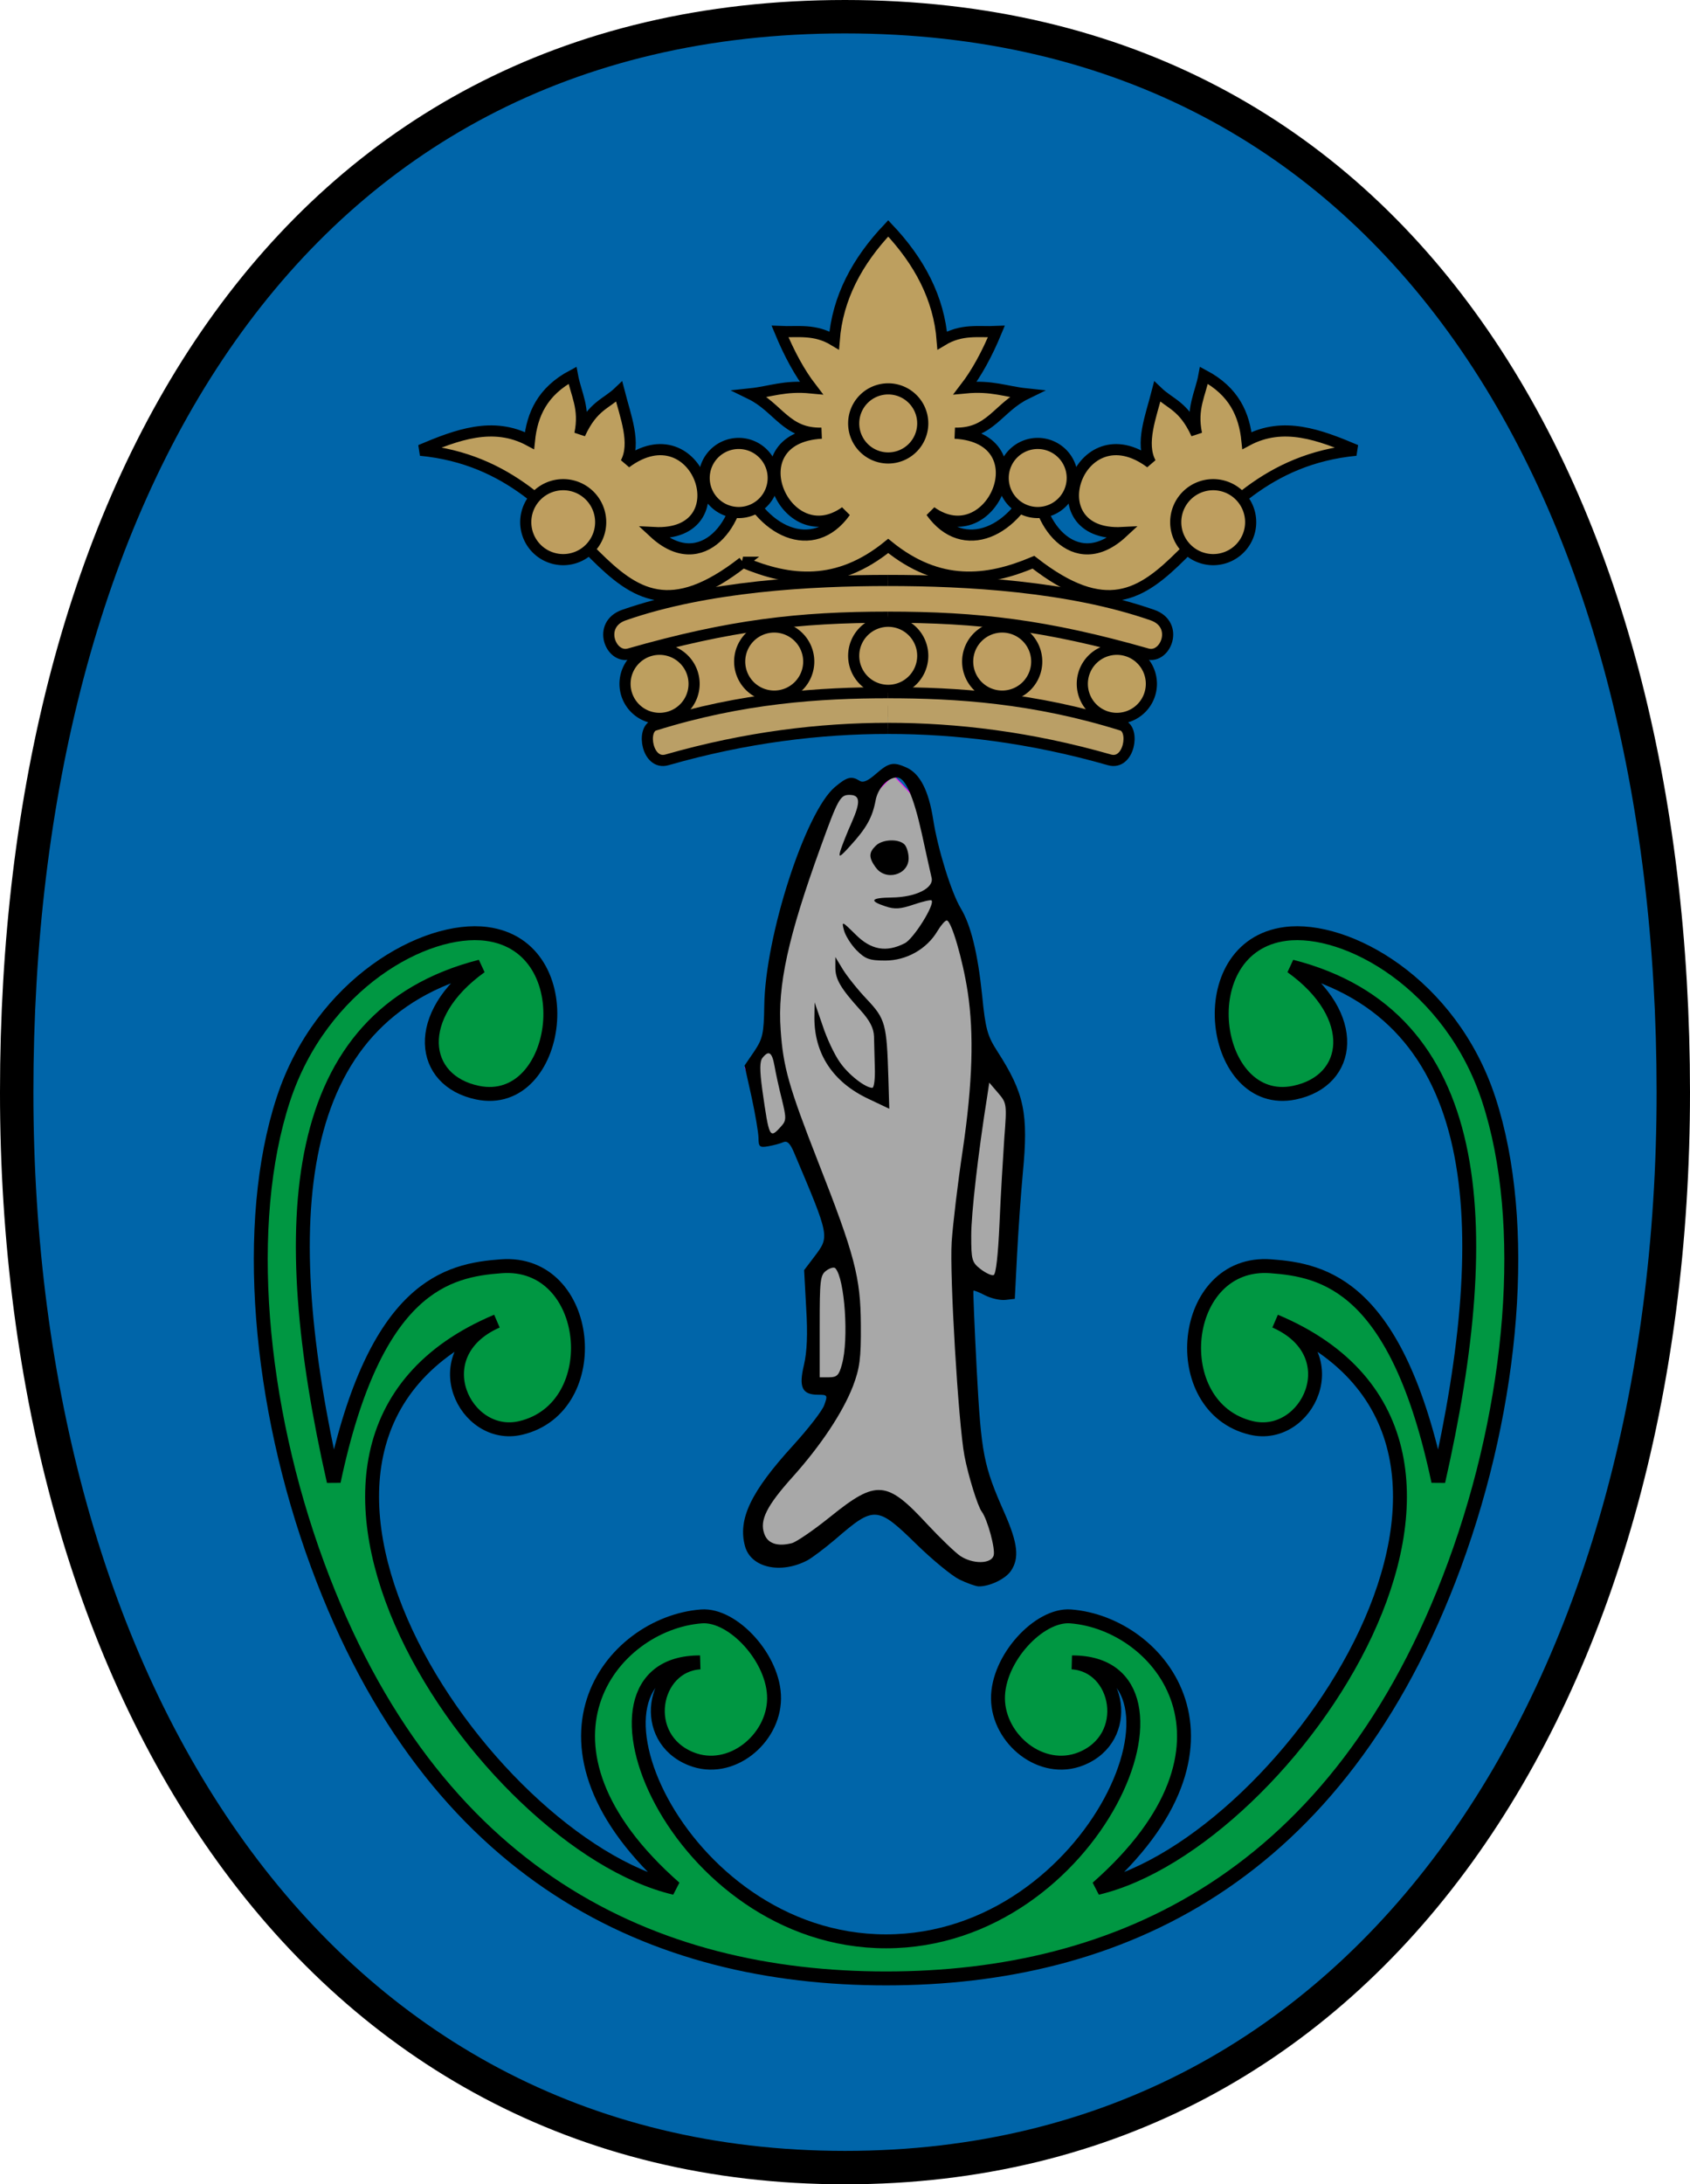 <?xml version="1.0" encoding="UTF-8" standalone="no"?>
<!-- Created with Inkscape (http://www.inkscape.org/) -->

<svg
   xmlns:dc="http://purl.org/dc/elements/1.1/"
   xmlns:cc="http://creativecommons.org/ns#"
   xmlns:rdf="http://www.w3.org/1999/02/22-rdf-syntax-ns#"
   xmlns:svg="http://www.w3.org/2000/svg"
   xmlns="http://www.w3.org/2000/svg"
   xmlns:sodipodi="http://sodipodi.sourceforge.net/DTD/sodipodi-0.dtd"
   xmlns:inkscape="http://www.inkscape.org/namespaces/inkscape"
   sodipodi:docname="HUN Körösladány Címer.svg"
   inkscape:version="0.91 r13725"
   version="1.1"
   id="svg2"
   viewBox="0 0 607.334 784.542"
   height="784.542"
   width="607.334">
  <sodipodi:namedview
     inkscape:snap-midpoints="true"
     inkscape:snap-others="true"
     inkscape:snap-nodes="true"
     inkscape:snap-bbox="true"
     fit-margin-bottom="0"
     fit-margin-right="0"
     fit-margin-left="0"
     fit-margin-top="0"
     showborder="true"
     inkscape:snap-global="false"
     inkscape:snap-center="true"
     inkscape:snap-object-midpoints="true"
     inkscape:snap-smooth-nodes="true"
     inkscape:object-nodes="true"
     inkscape:snap-intersection-paths="true"
     inkscape:object-paths="true"
     inkscape:guide-bbox="true"
     showguides="true"
     inkscape:window-maximized="1"
     inkscape:window-y="-8"
     inkscape:window-x="-8"
     inkscape:window-height="971"
     inkscape:window-width="1280"
     units="px"
     showgrid="false"
     inkscape:current-layer="layer1"
     inkscape:document-units="px"
     inkscape:cy="308.59074"
     inkscape:cx="413.87435"
     inkscape:zoom="0.4691341"
     inkscape:pageshadow="2"
     inkscape:pageopacity="0.99215686"
     borderopacity="1.0"
     bordercolor="#666666"
     pagecolor="#ffffff"
     id="base"
     inkscape:bbox-nodes="true"
     inkscape:bbox-paths="true"
     inkscape:snap-to-guides="true">
    <sodipodi:guide
       position="4355.499,-1268.525"
       orientation="1,0"
       id="guide4334" />
    <sodipodi:guide
       id="guide15211"
       orientation="1,0"
       position="1627.08,20.271" />
    <sodipodi:guide
       position="2007.079,-13.314"
       orientation="1,0"
       id="guide5996" />
  </sodipodi:namedview>
  <defs
     id="defs4">
    <inkscape:path-effect
       fuse_tolerance="0"
       vertical_pattern="false"
       prop_units="false"
       tang_offset="0"
       normal_offset="0"
       spacing="3"
       scale_y_rel="false"
       prop_scale="1"
       copytype="repeated"
       pattern="m 0.128,0.078 c 1.237,2.045 0.64,3.784 0.861,5.66"
       is_visible="true"
       id="path-effect5083"
       effect="skeletal" />
    <inkscape:path-effect
       effect="skeletal"
       id="path-effect8194"
       is_visible="true"
       pattern="M 2.639,7.305 C 2.699,4.611 3.308,1.73 0.066,0.135"
       copytype="repeated"
       prop_scale="1"
       scale_y_rel="false"
       spacing="1"
       normal_offset="3.5"
       tang_offset="0"
       prop_units="false"
       vertical_pattern="false"
       fuse_tolerance="0" />
    <inkscape:path-effect
       fuse_tolerance="0"
       vertical_pattern="false"
       prop_units="false"
       tang_offset="0"
       normal_offset="3.5"
       spacing="1"
       scale_y_rel="false"
       prop_scale="1"
       copytype="repeated"
       pattern="m 11717.348,1703.187 c 0.06,-2.695 0.669,-5.575 -2.573,-7.171"
       is_visible="true"
       id="path-effect8177"
       effect="skeletal" />
    <inkscape:path-effect
       fuse_tolerance="0"
       vertical_pattern="false"
       prop_units="false"
       tang_offset="0"
       normal_offset="-10"
       spacing="0"
       scale_y_rel="false"
       prop_scale="1"
       copytype="single_stretched"
       pattern="m 2.639,7.305 c 0.06,-2.695 0.669,-5.575 -2.573,-7.171"
       is_visible="true"
       id="path-effect8156"
       effect="skeletal" />
    <inkscape:path-effect
       fuse_tolerance="0"
       vertical_pattern="false"
       prop_units="false"
       tang_offset="0"
       normal_offset="0"
       spacing="0"
       scale_y_rel="false"
       prop_scale="1"
       copytype="single_stretched"
       pattern="M 0,0 1,0"
       is_visible="true"
       id="path-effect8028"
       effect="skeletal" />
    <inkscape:path-effect
       fuse_tolerance="0"
       vertical_pattern="false"
       prop_units="false"
       tang_offset="0"
       normal_offset="0"
       spacing="0"
       scale_y_rel="false"
       prop_scale="1"
       copytype="single_stretched"
       pattern="M 0,0 1,0"
       is_visible="true"
       id="path-effect7881"
       effect="skeletal" />
    <inkscape:path-effect
       fuse_tolerance="0"
       vertical_pattern="false"
       prop_units="false"
       tang_offset="10"
       normal_offset="11"
       spacing="0.7"
       scale_y_rel="true"
       prop_scale="0.3"
       copytype="repeated_stretched"
       pattern="M 6.936,0.076 C -1.507,14.514 -0.907,20.73 2.472,24.42"
       is_visible="true"
       id="path-effect7873"
       effect="skeletal" />
    <inkscape:path-effect
       fuse_tolerance="0"
       vertical_pattern="false"
       prop_units="false"
       tang_offset="0"
       normal_offset="12"
       spacing="0"
       scale_y_rel="false"
       prop_scale="1"
       copytype="repeated_stretched"
       pattern="M 6.936,0.076 C -1.507,14.514 -0.907,20.73 2.472,24.42"
       is_visible="true"
       id="path-effect7795"
       effect="skeletal" />
    <inkscape:path-effect
       fuse_tolerance="0"
       vertical_pattern="false"
       prop_units="false"
       tang_offset="0"
       normal_offset="0"
       spacing="0"
       scale_y_rel="false"
       prop_scale="1"
       copytype="single_stretched"
       pattern="M 0,0 1,0"
       is_visible="true"
       id="path-effect7382"
       effect="skeletal" />
    <inkscape:path-effect
       fuse_tolerance="0"
       vertical_pattern="true"
       prop_units="true"
       tang_offset="0"
       normal_offset="0"
       spacing="1"
       scale_y_rel="true"
       prop_scale="0"
       copytype="repeated"
       pattern="m -11817.176,-1874.802 c 2.355,0 4.711,0 7.066,0 0,0 0,0 0,0 0,8.174 0,16.348 0,24.521 0,0 0,0 0,0 -2.355,0 -4.711,0 -7.066,0 0,-8.174 0,-16.348 0,-24.521 z"
       is_visible="true"
       id="path-effect5840"
       effect="skeletal" />
    <inkscape:path-effect
       cusp_linecap_type="round"
       end_linecap_type="zerowidth"
       miter_limit="4"
       linejoin_type="round"
       start_linecap_type="zerowidth"
       interpolator_beta="0.2"
       interpolator_type="Linear"
       sort_points="true"
       offset_points="0,0.15"
       is_visible="true"
       id="path-effect4516"
       effect="powerstroke" />
    <inkscape:path-effect
       effect="powerstroke"
       id="path-effect4430"
       is_visible="true"
       offset_points="0.019,0.575"
       sort_points="true"
       interpolator_type="Linear"
       interpolator_beta="0.2"
       start_linecap_type="zerowidth"
       linejoin_type="round"
       miter_limit="4"
       end_linecap_type="zerowidth"
       cusp_linecap_type="round" />
    <inkscape:path-effect
       effect="powerstroke"
       id="path-effect4426"
       is_visible="true"
       offset_points="0.019,0.575"
       sort_points="true"
       interpolator_type="Linear"
       interpolator_beta="0.2"
       start_linecap_type="zerowidth"
       linejoin_type="round"
       miter_limit="4"
       end_linecap_type="zerowidth"
       cusp_linecap_type="round" />
    <inkscape:path-effect
       cusp_linecap_type="round"
       end_linecap_type="zerowidth"
       miter_limit="4"
       linejoin_type="round"
       start_linecap_type="zerowidth"
       interpolator_beta="0.2"
       interpolator_type="Linear"
       sort_points="true"
       offset_points="0.019,0.575"
       is_visible="true"
       id="path-effect4422"
       effect="powerstroke" />
    <inkscape:path-effect
       cusp_linecap_type="round"
       end_linecap_type="zerowidth"
       miter_limit="4"
       linejoin_type="round"
       start_linecap_type="zerowidth"
       interpolator_beta="0.2"
       interpolator_type="Linear"
       sort_points="true"
       offset_points="0.019,0.575"
       is_visible="true"
       id="path-effect4418"
       effect="powerstroke" />
    <inkscape:path-effect
       effect="powerstroke"
       id="path-effect4414"
       is_visible="true"
       offset_points="0.019,0.575"
       sort_points="true"
       interpolator_type="Linear"
       interpolator_beta="0.2"
       start_linecap_type="zerowidth"
       linejoin_type="round"
       miter_limit="4"
       end_linecap_type="zerowidth"
       cusp_linecap_type="round" />
    <inkscape:path-effect
       cusp_linecap_type="round"
       end_linecap_type="zerowidth"
       miter_limit="4"
       linejoin_type="round"
       start_linecap_type="zerowidth"
       interpolator_beta="0.2"
       interpolator_type="Linear"
       sort_points="true"
       offset_points="0.019,0.575"
       is_visible="true"
       id="path-effect4410"
       effect="powerstroke" />
    <inkscape:path-effect
       effect="powerstroke"
       id="path-effect4406"
       is_visible="true"
       offset_points="0.019,0.575"
       sort_points="true"
       interpolator_type="Linear"
       interpolator_beta="0.2"
       start_linecap_type="zerowidth"
       linejoin_type="round"
       miter_limit="4"
       end_linecap_type="zerowidth"
       cusp_linecap_type="round" />
    <inkscape:path-effect
       effect="powerstroke"
       id="path-effect4402"
       is_visible="true"
       offset_points="0.019,0.575"
       sort_points="true"
       interpolator_type="Linear"
       interpolator_beta="0.2"
       start_linecap_type="zerowidth"
       linejoin_type="round"
       miter_limit="4"
       end_linecap_type="zerowidth"
       cusp_linecap_type="round" />
    <inkscape:path-effect
       cusp_linecap_type="round"
       end_linecap_type="zerowidth"
       miter_limit="4"
       linejoin_type="round"
       start_linecap_type="zerowidth"
       interpolator_beta="0.2"
       interpolator_type="Linear"
       sort_points="true"
       offset_points="0.019,0.575"
       is_visible="true"
       id="path-effect4398"
       effect="powerstroke" />
    <inkscape:path-effect
       effect="powerstroke"
       id="path-effect4394"
       is_visible="true"
       offset_points="0.019,0.575"
       sort_points="true"
       interpolator_type="Linear"
       interpolator_beta="0.2"
       start_linecap_type="zerowidth"
       linejoin_type="round"
       miter_limit="4"
       end_linecap_type="zerowidth"
       cusp_linecap_type="round" />
    <inkscape:path-effect
       cusp_linecap_type="round"
       end_linecap_type="zerowidth"
       miter_limit="4"
       linejoin_type="round"
       start_linecap_type="zerowidth"
       interpolator_beta="0.2"
       interpolator_type="Linear"
       sort_points="true"
       offset_points="0.019,0.575"
       is_visible="true"
       id="path-effect4390"
       effect="powerstroke" />
    <inkscape:path-effect
       effect="powerstroke"
       id="path-effect4842"
       is_visible="true"
       offset_points="0.01,1.223"
       sort_points="true"
       interpolator_type="Linear"
       interpolator_beta="0.2"
       start_linecap_type="zerowidth"
       linejoin_type="round"
       miter_limit="4"
       end_linecap_type="zerowidth"
       cusp_linecap_type="round" />
    <inkscape:path-effect
       effect="powerstroke"
       id="path-effect4838"
       is_visible="true"
       offset_points="0.01,1.223"
       sort_points="true"
       interpolator_type="Linear"
       interpolator_beta="0.2"
       start_linecap_type="zerowidth"
       linejoin_type="round"
       miter_limit="4"
       end_linecap_type="zerowidth"
       cusp_linecap_type="round" />
    <inkscape:path-effect
       cusp_linecap_type="round"
       end_linecap_type="zerowidth"
       miter_limit="4"
       linejoin_type="round"
       start_linecap_type="zerowidth"
       interpolator_beta="0.2"
       interpolator_type="Linear"
       sort_points="true"
       offset_points="0.01,1.223"
       is_visible="true"
       id="path-effect4834"
       effect="powerstroke" />
    <inkscape:path-effect
       cusp_linecap_type="round"
       end_linecap_type="zerowidth"
       miter_limit="4"
       linejoin_type="round"
       start_linecap_type="zerowidth"
       interpolator_beta="0.2"
       interpolator_type="Linear"
       sort_points="true"
       offset_points="0,0.25"
       is_visible="true"
       id="path-effect4467"
       effect="powerstroke" />
    <inkscape:path-effect
       cusp_linecap_type="round"
       end_linecap_type="zerowidth"
       miter_limit="4"
       linejoin_type="round"
       start_linecap_type="zerowidth"
       interpolator_beta="0.2"
       interpolator_type="Linear"
       sort_points="true"
       offset_points="0,1"
       is_visible="true"
       id="path-effect4331"
       effect="powerstroke" />
    <inkscape:path-effect
       cusp_linecap_type="round"
       end_linecap_type="zerowidth"
       miter_limit="4"
       linejoin_type="round"
       start_linecap_type="zerowidth"
       interpolator_beta="0.2"
       interpolator_type="Linear"
       sort_points="true"
       offset_points="0,1"
       is_visible="true"
       id="path-effect4327"
       effect="powerstroke" />
    <inkscape:path-effect
       cusp_linecap_type="round"
       end_linecap_type="zerowidth"
       miter_limit="4"
       linejoin_type="round"
       start_linecap_type="zerowidth"
       interpolator_beta="0.2"
       interpolator_type="Linear"
       sort_points="true"
       offset_points="0,1"
       is_visible="true"
       id="path-effect4323"
       effect="powerstroke" />
    <inkscape:path-effect
       cusp_linecap_type="round"
       end_linecap_type="zerowidth"
       miter_limit="4"
       linejoin_type="round"
       start_linecap_type="zerowidth"
       interpolator_beta="0.2"
       interpolator_type="Linear"
       sort_points="true"
       offset_points="0,1"
       is_visible="true"
       id="path-effect4319"
       effect="powerstroke" />
    <inkscape:path-effect
       cusp_linecap_type="round"
       end_linecap_type="zerowidth"
       miter_limit="4"
       linejoin_type="round"
       start_linecap_type="zerowidth"
       interpolator_beta="0.2"
       interpolator_type="Linear"
       sort_points="true"
       offset_points="0,1"
       is_visible="true"
       id="path-effect4315"
       effect="powerstroke" />
    <inkscape:path-effect
       cusp_linecap_type="round"
       end_linecap_type="zerowidth"
       miter_limit="4"
       linejoin_type="round"
       start_linecap_type="zerowidth"
       interpolator_beta="0.2"
       interpolator_type="Linear"
       sort_points="true"
       offset_points="0,1"
       is_visible="true"
       id="path-effect4311"
       effect="powerstroke" />
    <inkscape:path-effect
       cusp_linecap_type="round"
       end_linecap_type="zerowidth"
       miter_limit="4"
       linejoin_type="round"
       start_linecap_type="zerowidth"
       interpolator_beta="0.2"
       interpolator_type="Linear"
       sort_points="true"
       offset_points="0,1"
       is_visible="true"
       id="path-effect4305"
       effect="powerstroke" />
    <inkscape:path-effect
       cusp_linecap_type="round"
       end_linecap_type="zerowidth"
       miter_limit="4"
       linejoin_type="round"
       start_linecap_type="zerowidth"
       interpolator_beta="0.2"
       interpolator_type="Linear"
       sort_points="true"
       offset_points="0,1"
       is_visible="true"
       id="path-effect4301"
       effect="powerstroke" />
    <inkscape:path-effect
       cusp_linecap_type="round"
       end_linecap_type="zerowidth"
       miter_limit="4"
       linejoin_type="round"
       start_linecap_type="zerowidth"
       interpolator_beta="0.2"
       interpolator_type="Linear"
       sort_points="true"
       offset_points="0,1"
       is_visible="true"
       id="path-effect4297"
       effect="powerstroke" />
    <inkscape:path-effect
       cusp_linecap_type="round"
       end_linecap_type="zerowidth"
       miter_limit="4"
       linejoin_type="round"
       start_linecap_type="zerowidth"
       interpolator_beta="0.2"
       interpolator_type="Linear"
       sort_points="true"
       offset_points="0,1"
       is_visible="true"
       id="path-effect4293"
       effect="powerstroke" />
    <inkscape:path-effect
       cusp_linecap_type="round"
       end_linecap_type="zerowidth"
       miter_limit="4"
       linejoin_type="round"
       start_linecap_type="zerowidth"
       interpolator_beta="0.2"
       interpolator_type="Linear"
       sort_points="true"
       offset_points="0,1"
       is_visible="true"
       id="path-effect4289"
       effect="powerstroke" />
    <inkscape:path-effect
       cusp_linecap_type="round"
       end_linecap_type="zerowidth"
       miter_limit="4"
       linejoin_type="round"
       start_linecap_type="zerowidth"
       interpolator_beta="0.2"
       interpolator_type="Linear"
       sort_points="true"
       offset_points="0,1"
       is_visible="true"
       id="path-effect4285"
       effect="powerstroke" />
    <inkscape:path-effect
       cusp_linecap_type="round"
       end_linecap_type="zerowidth"
       miter_limit="4"
       linejoin_type="round"
       start_linecap_type="zerowidth"
       interpolator_beta="0.2"
       interpolator_type="Linear"
       sort_points="true"
       offset_points="0,1"
       is_visible="true"
       id="path-effect4281"
       effect="powerstroke" />
    <inkscape:path-effect
       cusp_linecap_type="round"
       end_linecap_type="zerowidth"
       miter_limit="4"
       linejoin_type="round"
       start_linecap_type="zerowidth"
       interpolator_beta="0.2"
       interpolator_type="Linear"
       sort_points="true"
       offset_points="0,1"
       is_visible="true"
       id="path-effect4277"
       effect="powerstroke" />
    <inkscape:path-effect
       cusp_linecap_type="round"
       end_linecap_type="zerowidth"
       miter_limit="4"
       linejoin_type="round"
       start_linecap_type="zerowidth"
       interpolator_beta="0.2"
       interpolator_type="Linear"
       sort_points="true"
       offset_points="0,1"
       is_visible="true"
       id="path-effect4273"
       effect="powerstroke" />
    <inkscape:path-effect
       cusp_linecap_type="round"
       end_linecap_type="zerowidth"
       miter_limit="4"
       linejoin_type="round"
       start_linecap_type="zerowidth"
       interpolator_beta="0.2"
       interpolator_type="Linear"
       sort_points="true"
       offset_points="0,1"
       is_visible="true"
       id="path-effect4269"
       effect="powerstroke" />
    <inkscape:path-effect
       cusp_linecap_type="round"
       end_linecap_type="zerowidth"
       miter_limit="4"
       linejoin_type="round"
       start_linecap_type="zerowidth"
       interpolator_beta="0.2"
       interpolator_type="Linear"
       sort_points="true"
       offset_points="0,1"
       is_visible="true"
       id="path-effect4265"
       effect="powerstroke" />
    <inkscape:path-effect
       cusp_linecap_type="round"
       end_linecap_type="zerowidth"
       miter_limit="4"
       linejoin_type="round"
       start_linecap_type="zerowidth"
       interpolator_beta="0.2"
       interpolator_type="Linear"
       sort_points="true"
       offset_points="0,1"
       is_visible="true"
       id="path-effect4261"
       effect="powerstroke" />
    <inkscape:path-effect
       cusp_linecap_type="round"
       end_linecap_type="zerowidth"
       miter_limit="4"
       linejoin_type="round"
       start_linecap_type="zerowidth"
       interpolator_beta="0.2"
       interpolator_type="Linear"
       sort_points="true"
       offset_points="0,1"
       is_visible="true"
       id="path-effect4257"
       effect="powerstroke" />
    <inkscape:path-effect
       cusp_linecap_type="round"
       end_linecap_type="zerowidth"
       miter_limit="4"
       linejoin_type="round"
       start_linecap_type="zerowidth"
       interpolator_beta="0.2"
       interpolator_type="Linear"
       sort_points="true"
       offset_points="0,1"
       is_visible="true"
       id="path-effect4253"
       effect="powerstroke" />
    <inkscape:path-effect
       cusp_linecap_type="round"
       end_linecap_type="zerowidth"
       miter_limit="4"
       linejoin_type="round"
       start_linecap_type="zerowidth"
       interpolator_beta="0.2"
       interpolator_type="Linear"
       sort_points="true"
       offset_points="0,1"
       is_visible="true"
       id="path-effect4244"
       effect="powerstroke" />
    <inkscape:path-effect
       cusp_linecap_type="round"
       end_linecap_type="zerowidth"
       miter_limit="4"
       linejoin_type="round"
       start_linecap_type="zerowidth"
       interpolator_beta="0.2"
       interpolator_type="Linear"
       sort_points="true"
       offset_points="0,0.15"
       is_visible="true"
       id="path-effect4240"
       effect="powerstroke" />
    <inkscape:path-effect
       cusp_linecap_type="round"
       end_linecap_type="zerowidth"
       miter_limit="4"
       linejoin_type="round"
       start_linecap_type="zerowidth"
       interpolator_beta="0.2"
       interpolator_type="Linear"
       sort_points="true"
       offset_points="0,0.15"
       is_visible="true"
       id="path-effect4236"
       effect="powerstroke" />
    <inkscape:path-effect
       effect="powerstroke"
       id="path-effect5339"
       is_visible="true"
       offset_points="0,2.5"
       sort_points="true"
       interpolator_type="Linear"
       interpolator_beta="0.2"
       start_linecap_type="zerowidth"
       linejoin_type="round"
       miter_limit="4"
       end_linecap_type="zerowidth"
       cusp_linecap_type="round" />
    <inkscape:path-effect
       effect="powerstroke"
       id="path-effect5335"
       is_visible="true"
       offset_points="0,2.5"
       sort_points="true"
       interpolator_type="Linear"
       interpolator_beta="0.2"
       start_linecap_type="zerowidth"
       linejoin_type="round"
       miter_limit="4"
       end_linecap_type="zerowidth"
       cusp_linecap_type="round" />
    <inkscape:path-effect
       effect="powerstroke"
       id="path-effect5327"
       is_visible="true"
       offset_points="0,2.5"
       sort_points="true"
       interpolator_type="Linear"
       interpolator_beta="0.2"
       start_linecap_type="zerowidth"
       linejoin_type="round"
       miter_limit="4"
       end_linecap_type="zerowidth"
       cusp_linecap_type="round" />
    <inkscape:path-effect
       effect="skeletal"
       id="path-effect5323"
       is_visible="true"
       pattern="m -3843.978,-125.336 c 0,-2.76 2.24,-5 5,-5 2.76,0 5,2.24 5,5 0,2.76 -2.24,5 -5,5 -2.76,0 -5,-2.24 -5,-5 z"
       copytype="single_stretched"
       prop_scale="1"
       scale_y_rel="false"
       spacing="0"
       normal_offset="0"
       tang_offset="0"
       prop_units="false"
       vertical_pattern="false"
       fuse_tolerance="0" />
    <inkscape:path-effect
       effect="skeletal"
       id="path-effect5319"
       is_visible="true"
       pattern="m -3843.978,-125.336 c 0,-2.76 2.24,-5 5,-5 2.76,0 5,2.24 5,5 0,2.76 -2.24,5 -5,5 -2.76,0 -5,-2.24 -5,-5 z"
       copytype="single_stretched"
       prop_scale="1"
       scale_y_rel="false"
       spacing="0"
       normal_offset="0"
       tang_offset="0"
       prop_units="false"
       vertical_pattern="false"
       fuse_tolerance="0" />
    <inkscape:path-effect
       effect="powerstroke"
       id="path-effect5315"
       is_visible="true"
       offset_points="0,2.5"
       sort_points="true"
       interpolator_type="Linear"
       interpolator_beta="0.2"
       start_linecap_type="zerowidth"
       linejoin_type="round"
       miter_limit="4"
       end_linecap_type="zerowidth"
       cusp_linecap_type="round" />
    <inkscape:path-effect
       effect="powerstroke"
       id="path-effect5311"
       is_visible="true"
       offset_points="0,0.15"
       sort_points="true"
       interpolator_type="Linear"
       interpolator_beta="0.2"
       start_linecap_type="zerowidth"
       linejoin_type="round"
       miter_limit="4"
       end_linecap_type="zerowidth"
       cusp_linecap_type="round" />
    <inkscape:path-effect
       effect="powerstroke"
       id="path-effect5305"
       is_visible="true"
       offset_points="0,0.15"
       sort_points="true"
       interpolator_type="Linear"
       interpolator_beta="0.2"
       start_linecap_type="zerowidth"
       linejoin_type="round"
       miter_limit="4"
       end_linecap_type="zerowidth"
       cusp_linecap_type="round" />
    <inkscape:path-effect
       effect="powerstroke"
       id="path-effect5301"
       is_visible="true"
       offset_points="0,0.15"
       sort_points="true"
       interpolator_type="Linear"
       interpolator_beta="0.2"
       start_linecap_type="zerowidth"
       linejoin_type="round"
       miter_limit="4"
       end_linecap_type="zerowidth"
       cusp_linecap_type="round" />
    <clipPath
       id="clipPath4359"
       clipPathUnits="userSpaceOnUse">
      <path
         sodipodi:nodetypes="cccccc"
         inkscape:connector-curvature="0"
         id="path4361"
         d="m -4461.118,-813.702 c 0,0 -10.353,34.061 -15.339,51.915 -76.822,-14.107 -149.442,-18.408 -222.121,-22.848 -72.679,4.44 -145.299,8.741 -222.121,22.848 -4.986,-17.855 -10.098,-35.164 -15.339,-51.915 169.799,-34.476 325.06,-25.341 474.919,0 z"
         style="color:#000000;clip-rule:nonzero;display:inline;overflow:visible;visibility:visible;opacity:1;isolation:auto;mix-blend-mode:normal;color-interpolation:sRGB;color-interpolation-filters:linearRGB;solid-color:#000000;solid-opacity:1;fill:none;fill-opacity:1;fill-rule:evenodd;stroke:#000000;stroke-width:1;stroke-linecap:butt;stroke-linejoin:miter;stroke-miterlimit:4;stroke-dasharray:none;stroke-dashoffset:0;stroke-opacity:1;marker:none;color-rendering:auto;image-rendering:auto;shape-rendering:auto;text-rendering:auto;enable-background:accumulate" />
    </clipPath>
    <clipPath
       clipPathUnits="userSpaceOnUse"
       id="clipPath5501">
      <path
         style="color:#000000;clip-rule:nonzero;display:inline;overflow:visible;visibility:visible;opacity:1;isolation:auto;mix-blend-mode:normal;color-interpolation:sRGB;color-interpolation-filters:linearRGB;solid-color:#000000;solid-opacity:1;fill:#fdfaab;fill-opacity:1;fill-rule:evenodd;stroke:#f6b801;stroke-width:0.3;stroke-linecap:butt;stroke-linejoin:miter;stroke-miterlimit:4;stroke-dasharray:none;stroke-dashoffset:0;stroke-opacity:1;marker:none;color-rendering:auto;image-rendering:auto;shape-rendering:auto;text-rendering:auto;enable-background:accumulate"
         d="m -9548.259,-261.927 0,234.893 269.509,0 c -55.414,-21.829 -157.599,-190.935 -6.923,-295.224 -93.283,33.344 -182.448,57.218 -262.586,60.331 z"
         id="path5503"
         inkscape:connector-curvature="0"
         sodipodi:nodetypes="ccccc" />
    </clipPath>
    <clipPath
       clipPathUnits="userSpaceOnUse"
       id="clipPath5511">
      <path
         sodipodi:nodetypes="ccccc"
         inkscape:connector-curvature="0"
         id="path5513"
         d="m -10266.831,-281.927 0,234.893 -272.476,0 c 50.763,-10.296 169.128,-184.401 9.89,-295.224 93.283,33.344 182.448,57.218 262.586,60.331 z"
         style="color:#000000;clip-rule:nonzero;display:inline;overflow:visible;visibility:visible;opacity:1;isolation:auto;mix-blend-mode:normal;color-interpolation:sRGB;color-interpolation-filters:linearRGB;solid-color:#000000;solid-opacity:1;fill:#5895cc;fill-opacity:1;fill-rule:evenodd;stroke:none;stroke-width:0.3;stroke-linecap:butt;stroke-linejoin:miter;stroke-miterlimit:4;stroke-dasharray:none;stroke-dashoffset:0;stroke-opacity:1;marker:none;color-rendering:auto;image-rendering:auto;shape-rendering:auto;text-rendering:auto;enable-background:accumulate" />
    </clipPath>
    <clipPath
       clipPathUnits="userSpaceOnUse"
       id="clipPath5530">
      <path
         sodipodi:nodetypes="cccsc"
         inkscape:connector-curvature="0"
         id="path5532"
         d="m -10540.791,-8.242 273.96,0 0,315.499 c -54.412,-53.553 -143.909,-48.088 -201.281,-97.69 -41.716,-36.066 -68.242,-101.428 -72.679,-217.809 z"
         style="color:#000000;clip-rule:nonzero;display:inline;overflow:visible;visibility:visible;opacity:1;isolation:auto;mix-blend-mode:normal;color-interpolation:sRGB;color-interpolation-filters:linearRGB;solid-color:#000000;solid-opacity:1;fill:#fdfaab;fill-opacity:1;fill-rule:evenodd;stroke:#f6b801;stroke-width:0.3;stroke-linecap:butt;stroke-linejoin:miter;stroke-miterlimit:4;stroke-dasharray:none;stroke-dashoffset:0;stroke-opacity:1;marker:none;color-rendering:auto;image-rendering:auto;shape-rendering:auto;text-rendering:auto;enable-background:accumulate" />
    </clipPath>
    <clipPath
       clipPathUnits="userSpaceOnUse"
       id="clipPath5536">
      <path
         sodipodi:nodetypes="cccsc"
         inkscape:connector-curvature="0"
         id="path5538"
         d="m -10540.791,-8.242 273.96,0 0,315.499 c -54.412,-53.553 -143.909,-48.088 -201.281,-97.69 -41.716,-36.066 -68.242,-101.428 -72.679,-217.809 z"
         style="color:#000000;clip-rule:nonzero;display:inline;overflow:visible;visibility:visible;opacity:1;isolation:auto;mix-blend-mode:normal;color-interpolation:sRGB;color-interpolation-filters:linearRGB;solid-color:#000000;solid-opacity:1;fill:#fdfaab;fill-opacity:1;fill-rule:evenodd;stroke:#f6b801;stroke-width:0.3;stroke-linecap:butt;stroke-linejoin:miter;stroke-miterlimit:4;stroke-dasharray:none;stroke-dashoffset:0;stroke-opacity:1;marker:none;color-rendering:auto;image-rendering:auto;shape-rendering:auto;text-rendering:auto;enable-background:accumulate" />
    </clipPath>
    <clipPath
       clipPathUnits="userSpaceOnUse"
       id="clipPath5542">
      <path
         sodipodi:nodetypes="cccsc"
         inkscape:connector-curvature="0"
         id="path5544"
         d="m -10540.791,-8.242 273.96,0 0,315.499 c -54.412,-53.553 -143.909,-48.088 -201.281,-97.69 -41.716,-36.066 -68.242,-101.428 -72.679,-217.809 z"
         style="color:#000000;clip-rule:nonzero;display:inline;overflow:visible;visibility:visible;opacity:1;isolation:auto;mix-blend-mode:normal;color-interpolation:sRGB;color-interpolation-filters:linearRGB;solid-color:#000000;solid-opacity:1;fill:#fdfaab;fill-opacity:1;fill-rule:evenodd;stroke:#f6b801;stroke-width:0.3;stroke-linecap:butt;stroke-linejoin:miter;stroke-miterlimit:4;stroke-dasharray:none;stroke-dashoffset:0;stroke-opacity:1;marker:none;color-rendering:auto;image-rendering:auto;shape-rendering:auto;text-rendering:auto;enable-background:accumulate" />
    </clipPath>
    <clipPath
       clipPathUnits="userSpaceOnUse"
       id="clipPath5548">
      <path
         style="color:#000000;clip-rule:nonzero;display:inline;overflow:visible;visibility:visible;opacity:1;isolation:auto;mix-blend-mode:normal;color-interpolation:sRGB;color-interpolation-filters:linearRGB;solid-color:#000000;solid-opacity:1;fill:#5895cc;fill-opacity:1;fill-rule:evenodd;stroke:none;stroke-width:0.3;stroke-linecap:butt;stroke-linejoin:miter;stroke-miterlimit:4;stroke-dasharray:none;stroke-dashoffset:0;stroke-opacity:1;marker:none;color-rendering:auto;image-rendering:auto;shape-rendering:auto;text-rendering:auto;enable-background:accumulate"
         d="m -9974.299,-8.242 -273.96,0 0,315.499 c 109.889,-86.919 273.311,-27.191 273.96,-315.499 z"
         id="path5550"
         inkscape:connector-curvature="0"
         sodipodi:nodetypes="cccc" />
    </clipPath>
    <clipPath
       clipPathUnits="userSpaceOnUse"
       id="clipPath5560">
      <path
         style="color:#000000;clip-rule:nonzero;display:inline;overflow:visible;visibility:visible;opacity:1;isolation:auto;mix-blend-mode:normal;color-interpolation:sRGB;color-interpolation-filters:linearRGB;solid-color:#000000;solid-opacity:1;fill:#5895cc;fill-opacity:1;fill-rule:evenodd;stroke:none;stroke-width:0.3;stroke-linecap:butt;stroke-linejoin:miter;stroke-miterlimit:4;stroke-dasharray:none;stroke-dashoffset:0;stroke-opacity:1;marker:none;color-rendering:auto;image-rendering:auto;shape-rendering:auto;text-rendering:auto;enable-background:accumulate"
         d="m -9974.299,-8.242 -273.96,0 0,315.499 c 109.889,-86.919 273.311,-27.191 273.96,-315.499 z"
         id="path5562"
         inkscape:connector-curvature="0"
         sodipodi:nodetypes="cccc" />
    </clipPath>
    <clipPath
       clipPathUnits="userSpaceOnUse"
       id="clipPath5566">
      <path
         style="color:#000000;clip-rule:nonzero;display:inline;overflow:visible;visibility:visible;opacity:1;isolation:auto;mix-blend-mode:normal;color-interpolation:sRGB;color-interpolation-filters:linearRGB;solid-color:#000000;solid-opacity:1;fill:#5895cc;fill-opacity:1;fill-rule:evenodd;stroke:none;stroke-width:0.3;stroke-linecap:butt;stroke-linejoin:miter;stroke-miterlimit:4;stroke-dasharray:none;stroke-dashoffset:0;stroke-opacity:1;marker:none;color-rendering:auto;image-rendering:auto;shape-rendering:auto;text-rendering:auto;enable-background:accumulate"
         d="m -9974.299,-8.242 -273.96,0 0,315.499 c 109.889,-86.919 273.311,-27.191 273.96,-315.499 z"
         id="path5568"
         inkscape:connector-curvature="0"
         sodipodi:nodetypes="cccc" />
    </clipPath>
    <clipPath
       id="clipPath44920"
       clipPathUnits="userSpaceOnUse">
      <path
         style="color:#000000;clip-rule:nonzero;display:inline;overflow:visible;visibility:visible;opacity:1;isolation:auto;mix-blend-mode:normal;color-interpolation:sRGB;color-interpolation-filters:linearRGB;solid-color:#000000;solid-opacity:1;fill:none;fill-opacity:1;fill-rule:evenodd;stroke:#ff00ff;stroke-width:0.3;stroke-linecap:butt;stroke-linejoin:miter;stroke-miterlimit:4;stroke-dasharray:none;stroke-dashoffset:0;stroke-opacity:1;marker:none;color-rendering:auto;image-rendering:auto;shape-rendering:auto;text-rendering:auto;enable-background:accumulate"
         d="m 386.466,129.025 c -7.664,3.096 -20.977,6.202 -22.518,-13.592 -1.553,-8.199 0.684,-13.297 5.071,-16.635 -10.945,-6.8 -7.561,-15.242 1.42,-19.475 0.794,-7.764 3.24,-17.092 14.201,-34.488 -7.246,-6.991 -12.434,-15.152 1.396,-23.092 L 403.304,4.463 c -5.18,-9.523 -7.921,-19.89 13.998,-32.424 l 23.533,-13.018 c -3.877,-10.657 -0.561,-18.962 15.418,-23.127 14.252,-14.668 19.002,-6.911 23.939,0.406 12.374,6.724 17.428,16.237 21.909,25.967 11.435,2.362 15.338,8.256 19.199,16.299 6.273,4.781 7.997,11.034 1.291,20.014 12.517,-1.278 14.601,16.79 15.285,22.934 7.189,6.624 12.667,14.348 9.262,27.783 7.476,6.74 9.181,15.054 8.269,24.082 9.753,8.41 6.96,16.176 1.969,23.83 5.491,14.471 -0.298,19.109 -9.629,20.658 -15.094,-1.836 -30.735,-1.259 -47.734,5.285 -11.58,-1.373 -24.09,-0.621 -37.065,3.439 -7.521,2.353 -16.923,0.102 -22.925,-4.057 -27.4,-5.648 -22.934,8.561 -53.557,6.492 z"
         id="path44922"
         inkscape:connector-curvature="0"
         sodipodi:nodetypes="ccccccccccccccccccccscc" />
    </clipPath>
    <pattern
       id="pattern4366"
       patternTransform="translate(-11806.241,-1846.982)"
       height="19.79"
       width="7.918"
       patternUnits="userSpaceOnUse">
      <path
         style="color:#000000;clip-rule:nonzero;display:inline;overflow:visible;visibility:visible;opacity:1;isolation:auto;mix-blend-mode:normal;color-interpolation:sRGB;color-interpolation-filters:linearRGB;solid-color:#000000;solid-opacity:1;fill:none;fill-opacity:1;fill-rule:evenodd;stroke:#ff00ff;stroke-width:0.3;stroke-linecap:butt;stroke-linejoin:miter;stroke-miterlimit:4;stroke-dasharray:none;stroke-dashoffset:0;stroke-opacity:1;marker:none;color-rendering:auto;image-rendering:auto;shape-rendering:auto;text-rendering:auto;enable-background:accumulate"
         d="M 7.839,0.127 C 0.318,4.793 -1.866,11.237 2.087,19.727"
         id="path4364"
         inkscape:connector-curvature="0"
         sodipodi:nodetypes="cc" />
    </pattern>
    <pattern
       id="pattern7153"
       patternTransform="translate(-11817.176,-1874.802)"
       height="24.521"
       width="7.066"
       patternUnits="userSpaceOnUse">
      <path
         style="color:#000000;clip-rule:nonzero;display:inline;overflow:visible;visibility:visible;opacity:1;isolation:auto;mix-blend-mode:normal;color-interpolation:sRGB;color-interpolation-filters:linearRGB;solid-color:#000000;solid-opacity:1;fill:none;fill-opacity:1;fill-rule:evenodd;stroke:#ff00ff;stroke-width:0.3;stroke-linecap:butt;stroke-linejoin:miter;stroke-miterlimit:4;stroke-dasharray:none;stroke-dashoffset:0;stroke-opacity:1;marker:none;color-rendering:auto;image-rendering:auto;shape-rendering:auto;text-rendering:auto;enable-background:accumulate"
         d="M 6.936,0.076 C -1.507,14.514 -0.907,20.73 2.472,24.42"
         id="path5043"
         inkscape:connector-curvature="0"
         sodipodi:nodetypes="cc" />
    </pattern>
    <pattern
       id="pattern7875"
       patternTransform="translate(-11737.986,-1636.773)"
       height="7.287"
       width="2.827"
       patternUnits="userSpaceOnUse">
      <path
         sodipodi:nodetypes="cc"
         inkscape:connector-curvature="0"
         id="path7871"
         d="m 2.728,7.174 c -1.408,-1.221 -2.671,-2.749 -2.573,-7.171"
         style="color:#000000;clip-rule:nonzero;display:inline;overflow:visible;visibility:visible;opacity:1;isolation:auto;mix-blend-mode:normal;color-interpolation:sRGB;color-interpolation-filters:linearRGB;solid-color:#000000;solid-opacity:1;fill:none;fill-opacity:1;fill-rule:evenodd;stroke:#ff00ff;stroke-width:0.3;stroke-linecap:butt;stroke-linejoin:miter;stroke-miterlimit:4;stroke-dasharray:none;stroke-dashoffset:0;stroke-opacity:1;marker:none;color-rendering:auto;image-rendering:auto;shape-rendering:auto;text-rendering:auto;enable-background:accumulate" />
    </pattern>
    <pattern
       id="pattern7959"
       patternTransform="translate(-11737.981,-1636.776)"
       height="7.267"
       width="2.843"
       patternUnits="userSpaceOnUse">
      <path
         sodipodi:nodetypes="cc"
         inkscape:connector-curvature="0"
         id="path7957"
         d="m 2.723,7.177 c -1.387,-1.845 -2.477,-4.865 -2.573,-7.171"
         style="color:#000000;clip-rule:nonzero;display:inline;overflow:visible;visibility:visible;opacity:1;isolation:auto;mix-blend-mode:normal;color-interpolation:sRGB;color-interpolation-filters:linearRGB;solid-color:#000000;solid-opacity:1;fill:none;fill-opacity:1;fill-rule:evenodd;stroke:#ff00ff;stroke-width:0.3;stroke-linecap:butt;stroke-linejoin:miter;stroke-miterlimit:4;stroke-dasharray:none;stroke-dashoffset:0;stroke-opacity:1;marker:none;color-rendering:auto;image-rendering:auto;shape-rendering:auto;text-rendering:auto;enable-background:accumulate" />
    </pattern>
    <pattern
       id="pattern8122"
       patternTransform="translate(-11737.972,-1636.82)"
       height="7.272"
       width="2.855"
       patternUnits="userSpaceOnUse">
      <path
         sodipodi:nodetypes="cc"
         inkscape:connector-curvature="0"
         id="path8120"
         d="m 2.714,7.221 -2.573,-7.171"
         style="color:#000000;clip-rule:nonzero;display:inline;overflow:visible;visibility:visible;opacity:1;isolation:auto;mix-blend-mode:normal;color-interpolation:sRGB;color-interpolation-filters:linearRGB;solid-color:#000000;solid-opacity:1;fill:none;fill-opacity:1;fill-rule:evenodd;stroke:#ff00ff;stroke-width:0.3;stroke-linecap:butt;stroke-linejoin:miter;stroke-miterlimit:4;stroke-dasharray:none;stroke-dashoffset:0;stroke-opacity:1;marker:none;color-rendering:auto;image-rendering:auto;shape-rendering:auto;text-rendering:auto;enable-background:accumulate" />
    </pattern>
    <pattern
       id="pattern8138"
       patternTransform="translate(-11737.897,-1636.904)"
       height="7.309"
       width="2.874"
       patternUnits="userSpaceOnUse">
      <path
         sodipodi:nodetypes="cc"
         inkscape:connector-curvature="0"
         id="path8136"
         d="m 2.639,7.305 c 0.06,-2.695 0.669,-5.575 -2.573,-7.171"
         style="color:#000000;clip-rule:nonzero;display:inline;overflow:visible;visibility:visible;opacity:1;isolation:auto;mix-blend-mode:normal;color-interpolation:sRGB;color-interpolation-filters:linearRGB;solid-color:#000000;solid-opacity:1;fill:none;fill-opacity:1;fill-rule:evenodd;stroke:#ff00ff;stroke-width:0.3;stroke-linecap:butt;stroke-linejoin:miter;stroke-miterlimit:4;stroke-dasharray:none;stroke-dashoffset:0;stroke-opacity:1;marker:none;color-rendering:auto;image-rendering:auto;shape-rendering:auto;text-rendering:auto;enable-background:accumulate" />
    </pattern>
    <pattern
       id="pattern8172"
       patternTransform="translate(-11723.384,-1642.294)"
       height="6.599"
       width="0.3"
       patternUnits="userSpaceOnUse">
      <path
         style="color:#000000;clip-rule:nonzero;display:inline;overflow:visible;visibility:visible;opacity:1;isolation:auto;mix-blend-mode:normal;color-interpolation:sRGB;color-interpolation-filters:linearRGB;solid-color:#000000;solid-opacity:1;fill:none;fill-opacity:1;fill-rule:evenodd;stroke:#ff00ff;stroke-width:0.3;stroke-linecap:butt;stroke-linejoin:miter;stroke-miterlimit:4;stroke-dasharray:none;stroke-dashoffset:0;stroke-opacity:1;marker:none;color-rendering:auto;image-rendering:auto;shape-rendering:auto;text-rendering:auto;enable-background:accumulate"
         d="m 0.15,0 0,6.599"
         id="path8170"
         inkscape:connector-curvature="0" />
    </pattern>
    <pattern
       id="pattern8187"
       patternTransform="translate(-11714.709,-1695.882)"
       height="168.485"
       width="107.088"
       patternUnits="userSpaceOnUse">
      <path
         sodipodi:nodetypes="csssc"
         inkscape:connector-curvature="0"
         id="path8168"
         d="M 7.49,62.71 C 4.954,62.347 1.87,61.308 0.131,64.391 M 7.993,59.808 C 5.516,59.195 2.538,57.845 0.514,60.744 M 8.77,57.035 C 6.391,56.162 3.561,54.487 1.257,57.153 M 9.84,54.441 C 7.594,53.3 4.957,51.285 2.379,53.668 m 8.826,-1.623 C 9.376,50.804 7.388,48.946 5.091,49.717 c 10e-8,0 -4e-7,0 -4e-7,0 -0.385,0.129 -0.785,0.331 -1.192,0.625 M 12.9,49.763 C 10.985,48.113 8.91,45.543 5.823,47.228 m 9.093,0.368 C 13.154,45.745 11.367,43.016 8.098,44.361 m 9.09,1.174 C 15.575,43.527 14.05,40.698 10.655,41.735 m 9.049,1.83 C 18.213,41.436 16.905,38.574 13.43,39.34 m 9.043,2.305 c -1.421,-2.22 -2.581,-5.067 -6.114,-4.499 m 9.079,2.559 C 24.035,37.429 22.956,34.634 19.383,35.087 m 9.167,2.614 c -1.238,-1.987 -2.194,-4.283 -4.754,-4.613 0,0 0,0 0,0 -0.406,-0.052 -0.852,-0.053 -1.345,0.004 m 9.415,2.321 c -1.583,-2.285 -2.71,-4.805 -6.351,-4.323 m 9.769,1.51 C 33.411,30.434 32.138,28.234 28.494,28.97 m 10.184,-0.078 c -1.008,-0.789 -1.823,-1.594 -2.921,-2.162 -1.084,-0.56 -2.153,-0.724 -3.599,-0.404 0,0 0,0 0,0 -0.294,0.062 -0.601,0.148 -0.923,0.257 m 9.73,-1.136 c -1.43,-0.956 -2.792,-2.133 -4.403,-2.379 -0.931,-0.151 -1.881,0.031 -3.039,0.697 m 9.388,-1.383 c -2.232,-1.5 -4.338,-3.581 -7.417,-1.698 m 9.316,-1.156 c -1.53,-1.099 -3.046,-2.521 -4.861,-2.616 -0.757,-0.04 -1.578,0.149 -2.487,0.69 m 9.302,-0.742 c -2.057,-1.639 -4.104,-4.007 -7.251,-2.292 m 9.225,-0.15 c -1.903,-1.758 -3.805,-4.315 -7.024,-2.794 m 9.061,0.662 C 49.086,10.385 47.409,7.601 44.111,8.843 m 8.81,1.701 C 51.497,8.48 50.132,5.433 46.745,6.312 m 8.387,2.9 C 54.577,8.073 54.002,6.627 53.29,5.669 52.547,4.671 51.457,3.891 49.661,4.112 m 7.867,4.11 C 56.787,5.855 56.367,2.466 52.874,2.354 m 7.205,5.233 C 59.686,5.129 59.761,1.725 56.316,1.099 m 6.389,6.218 c -0.038,-2.492 0.524,-5.846 -2.798,-6.961 M 65.328,7.42 C 65.65,4.953 66.694,1.712 63.568,0.134 M 67.86,7.859 C 68.514,5.606 69.867,2.824 67.715,0.84 67.568,0.704 67.404,0.571 67.222,0.443 m 3.089,8.265 c 1.026,-2.241 2.958,-5.007 0.461,-7.415 m 1.903,8.682 c 1.33,-2.103 3.602,-4.572 1.465,-7.322 m 0.789,8.949 c 1.598,-1.947 4.146,-4.109 2.371,-7.138 M 77.047,13.53 c 1.826,-1.771 4.591,-3.62 3.18,-6.863 m -1.224,9.033 c 2.013,-1.575 4.938,-3.105 3.891,-6.496 m -2.117,8.862 c 1.207,-0.758 2.582,-1.443 3.5,-2.425 0.804,-0.839 1.326,-1.968 0.999,-3.625 m -2.656,8.945 c 2.285,-1.337 5.151,-2.365 4.739,-5.926 M 84.372,23.913 c 2.325,-1.265 5.22,-2.203 4.92,-5.774 m -3.262,8.781 c 2.363,-1.192 5.284,-2.04 5.095,-5.618 m -3.53,8.677 c 2.399,-1.12 5.344,-1.878 5.264,-5.46 m -3.792,8.568 c 2.432,-1.047 5.398,-1.716 5.428,-5.299 m -4.049,8.453 c 2.463,-0.974 5.447,-1.554 5.585,-5.136 m -4.3,8.331 c 2.492,-0.901 5.492,-1.393 5.736,-4.97 m -4.545,8.204 c 2.518,-0.828 5.531,-1.231 5.881,-4.801 m -4.784,8.071 c 2.542,-0.755 5.566,-1.07 6.02,-4.629 m -5.018,7.932 c 2.564,-0.681 5.596,-0.909 6.153,-4.454 m -5.246,7.787 c 2.584,-0.608 5.621,-0.748 6.281,-4.277 m -5.468,7.637 c 2.601,-0.534 5.641,-0.587 6.402,-4.097 m -5.685,7.48 c 2.616,-0.46 5.656,-0.427 6.517,-3.914 m -5.895,7.318 c 2.628,-0.386 5.666,-0.267 6.626,-3.729 m -6.1,7.149 c 2.638,-0.311 5.672,-0.107 6.729,-3.541 m -6.3,6.975 c 2.646,-0.237 5.672,0.053 6.826,-3.35 m -6.493,6.795 c 2.652,-0.162 5.668,0.213 6.917,-3.156 m -6.681,6.609 c 2.655,-0.088 5.659,0.372 7.002,-2.96 m -6.863,6.417 c 2.656,-0.013 5.645,0.532 7.082,-2.761 m -7.039,6.219 c 2.654,0.062 5.627,0.691 7.155,-2.559 m -7.21,6.015 c 2.65,0.137 5.603,0.85 7.222,-2.354 m -7.373,5.795 c 2.517,0.206 5.288,0.937 7.021,-1.7 0.09,-0.136 0.176,-0.282 0.26,-0.437 m -7.537,5.563 c 2.63,0.296 5.536,1.186 7.338,-1.91 m -7.699,5.327 c 2.618,0.376 5.494,1.353 7.388,-1.686 m -7.854,5.09 c 2.605,0.454 5.449,1.516 7.433,-1.463 m -8.002,4.853 c 2.591,0.531 5.4,1.677 7.472,-1.241 m -8.142,4.615 c 2.574,0.607 5.348,1.834 7.505,-1.021 m -8.274,4.375 c 2.556,0.682 5.292,1.989 7.532,-0.802 m -8.4,4.135 c 2.536,0.756 5.233,2.141 7.554,-0.585 m -8.518,3.894 c 2.514,0.828 5.171,2.289 7.57,-0.369 m -8.628,3.652 c 2.491,0.899 5.105,2.435 7.579,-0.155 m -8.731,3.409 c 2.466,0.969 5.036,2.578 7.583,0.058 m -8.827,3.165 c 2.439,1.038 4.964,2.718 7.582,0.269 m -8.915,2.921 c 2.411,1.106 4.888,2.855 7.574,0.479 m -8.995,2.675 c 2.38,1.172 4.809,2.989 7.561,0.687 m -9.069,2.429 c 2.348,1.237 4.727,3.12 7.541,0.894 m -9.134,2.181 c 2.314,1.301 4.641,3.249 7.516,1.1 m -9.193,1.933 c 2.279,1.364 4.552,3.374 7.485,1.303 m -9.244,1.684 c 2.242,1.425 4.46,3.497 7.449,1.506 m -9.287,1.433 c 2.203,1.485 4.364,3.616 7.406,1.707 m -9.323,1.182 c 2.162,1.545 4.265,3.733 7.358,1.906 m -9.352,0.93 c 2.119,1.602 4.162,3.847 7.304,2.104 m -9.373,0.678 c 2.075,1.659 4.057,3.957 7.244,2.301 m -9.387,0.424 c 2.029,1.714 3.948,4.065 7.178,2.495 m -9.393,0.169 c 1.981,1.768 3.835,4.171 7.106,2.689 m -9.392,-0.086 c 1.932,1.821 3.719,4.273 7.029,2.881"
         style="color:#000000;clip-rule:nonzero;display:inline;overflow:visible;visibility:visible;opacity:1;isolation:auto;mix-blend-mode:normal;color-interpolation:sRGB;color-interpolation-filters:linearRGB;solid-color:#000000;solid-opacity:1;fill:none;fill-opacity:1;fill-rule:evenodd;stroke:#ff00ff;stroke-width:0.3;stroke-linecap:butt;stroke-linejoin:miter;stroke-miterlimit:4;stroke-dasharray:none;stroke-dashoffset:0;stroke-opacity:1;marker:none;color-rendering:auto;image-rendering:auto;shape-rendering:auto;text-rendering:auto;enable-background:accumulate"
         inkscape:path-effect="#path-effect8177"
         inkscape:original-d="m 0.21579916,64.395655 c 1.40500004,-24.4931 22.94799984,-28.9814 31.64799984,-38.3423 3.394,-3.6519 8.699,-15.8552 17.775,-21.8251004 9.75,-6.4131 26.227,-6.492 37,9.8558004 26.539001,40.2725 32.160001,106.078795 -15.133,157.031295" />
    </pattern>
    <pattern
       id="pattern5121"
       patternTransform="translate(-11723.533,-1641.433)"
       height="5.755"
       width="1.138"
       patternUnits="userSpaceOnUse">
      <path
         style="color:#000000;clip-rule:nonzero;display:inline;overflow:visible;visibility:visible;opacity:1;isolation:auto;mix-blend-mode:normal;color-interpolation:sRGB;color-interpolation-filters:linearRGB;solid-color:#000000;solid-opacity:1;fill:none;fill-opacity:1;fill-rule:evenodd;stroke:#ff00ff;stroke-width:0.3;stroke-linecap:butt;stroke-linejoin:miter;stroke-miterlimit:4;stroke-dasharray:none;stroke-dashoffset:0;stroke-opacity:1;marker:none;color-rendering:auto;image-rendering:auto;shape-rendering:auto;text-rendering:auto;enable-background:accumulate"
         d="M 1.01,0.078 C -0.227,2.123 0.37,3.862 0.149,5.738"
         id="path5111"
         inkscape:connector-curvature="0"
         inkscape:transform-center-x="0.82371094"
         inkscape:transform-center-y="0.75578963"
         sodipodi:nodetypes="cc" />
    </pattern>
    <pattern
       id="pattern5167"
       patternTransform="translate(-11723.533,-1641.433)"
       height="5.755"
       width="1.138"
       patternUnits="userSpaceOnUse">
      <path
         style="color:#000000;clip-rule:nonzero;display:inline;overflow:visible;visibility:visible;opacity:1;isolation:auto;mix-blend-mode:normal;color-interpolation:sRGB;color-interpolation-filters:linearRGB;solid-color:#000000;solid-opacity:1;fill:none;fill-opacity:1;fill-rule:evenodd;stroke:#ff00ff;stroke-width:0.3;stroke-linecap:butt;stroke-linejoin:miter;stroke-miterlimit:4;stroke-dasharray:none;stroke-dashoffset:0;stroke-opacity:1;marker:none;color-rendering:auto;image-rendering:auto;shape-rendering:auto;text-rendering:auto;enable-background:accumulate"
         d="m 0.128,0.078 c 1.237,2.045 0.64,3.784 0.861,5.66"
         id="path5165"
         inkscape:connector-curvature="0"
         inkscape:transform-center-x="-0.82333237"
         inkscape:transform-center-y="0.75578963"
         sodipodi:nodetypes="cc" />
    </pattern>
    <clipPath
       id="clipPath5058"
       clipPathUnits="userSpaceOnUse">
      <path
         sodipodi:nodetypes="cccccc"
         inkscape:connector-curvature="0"
         id="path5060"
         d="m -12756.508,-1295.359 0.914,-99.168 c -6.138,-24.808 -25.183,-30.973 -43.34,-38.409 -18.157,7.436 -37.202,13.601 -43.34,38.409 l 0.914,99.168 z"
         style="color:#000000;clip-rule:nonzero;display:inline;overflow:visible;visibility:visible;opacity:1;isolation:auto;mix-blend-mode:normal;color-interpolation:sRGB;color-interpolation-filters:linearRGB;solid-color:#000000;solid-opacity:1;fill:none;fill-opacity:1;fill-rule:evenodd;stroke:#000000;stroke-width:1.2;stroke-linecap:butt;stroke-linejoin:miter;stroke-miterlimit:4;stroke-dasharray:none;stroke-dashoffset:0;stroke-opacity:1;marker:none;color-rendering:auto;image-rendering:auto;shape-rendering:auto;text-rendering:auto;enable-background:accumulate" />
    </clipPath>
  </defs>
  <g
     inkscape:groupmode="layer"
     id="layer2"
     inkscape:label="RASZTER"
     transform="translate(13805.664,2133.138)" />
  <g
     inkscape:label="1. réteg"
     inkscape:groupmode="layer"
     id="layer1"
     transform="translate(13805.664,2133.138)">
    <path
       style="color:#000000;clip-rule:nonzero;display:inline;overflow:visible;visibility:visible;opacity:1;isolation:auto;mix-blend-mode:normal;color-interpolation:sRGB;color-interpolation-filters:linearRGB;solid-color:#000000;solid-opacity:1;fill:none;fill-opacity:1;fill-rule:evenodd;stroke:#ff00ff;stroke-width:0.3;stroke-linecap:butt;stroke-linejoin:miter;stroke-miterlimit:4;stroke-dasharray:none;stroke-dashoffset:0;stroke-opacity:1;marker:none;color-rendering:auto;image-rendering:auto;shape-rendering:auto;text-rendering:auto;enable-background:accumulate"
       d="m -3853.371,455.326 0,51.887"
       id="path4994"
       inkscape:connector-curvature="0" />
    <path
       inkscape:transform-center-y="683.64517"
       inkscape:transform-center-x="992.94976"
       sodipodi:nodetypes="ccc"
       inkscape:connector-curvature="0"
       id="path4162"
       d="m -3363.43,687.317 c -14.504,26.126 -11.616,40.649 -1.763,61.919 14.846,-15.516 19.477,-34.703 1.763,-61.919 z"
       style="opacity:1;fill:none;fill-opacity:1;fill-rule:nonzero;stroke:#ff00ff;stroke-width:0.5;stroke-linecap:butt;stroke-linejoin:round;stroke-miterlimit:4;stroke-dasharray:none;stroke-dashoffset:0;stroke-opacity:1" />
    <g
       inkscape:transform-center-y="419.41122"
       inkscape:transform-center-x="-168.36977"
       id="g4385"
       transform="matrix(-1,0,0,1,-15133.519,0)"
       style="stroke:#000000;stroke-width:1;stroke-miterlimit:4;stroke-dasharray:none" />
    <path
       style="fill:#000000"
       d=""
       id="path4229"
       inkscape:connector-curvature="0" />
    <path
       style="fill:#000000"
       d=""
       id="path4227"
       inkscape:connector-curvature="0" />
    <g
       id="g8841">
      <path
         sodipodi:nodetypes="szszs"
         inkscape:connector-curvature="0"
         id="path8754"
         d="m -13204.33,-1740.869 c 0,213.344 -106.64,386.285 -297.681,386.273 -191.041,-0.012 -297.654,-172.944 -297.653,-386.273 0,-213.328 96.976,-386.269 297.653,-386.269 200.677,0 297.68,172.927 297.681,386.269 z"
         style="color:#000000;clip-rule:nonzero;display:inline;overflow:visible;visibility:visible;opacity:1;isolation:auto;mix-blend-mode:normal;color-interpolation:sRGB;color-interpolation-filters:linearRGB;solid-color:#000000;solid-opacity:1;fill:#0065a9;fill-opacity:1;fill-rule:evenodd;stroke:#000000;stroke-width:12;stroke-linecap:round;stroke-linejoin:round;stroke-miterlimit:4;stroke-dasharray:none;stroke-dashoffset:0;stroke-opacity:1;color-rendering:auto;image-rendering:auto;shape-rendering:auto;text-rendering:auto;enable-background:accumulate" />
      <g
         transform="translate(-612.464,280)"
         id="g8794">
        <path
           style="color:#000000;clip-rule:nonzero;display:inline;overflow:visible;visibility:visible;opacity:1;isolation:auto;mix-blend-mode:normal;color-interpolation:sRGB;color-interpolation-filters:linearRGB;solid-color:#000000;solid-opacity:1;fill:#be9e61;fill-opacity:1;fill-rule:evenodd;stroke:#000000;stroke-width:4;stroke-linecap:butt;stroke-linejoin:miter;stroke-miterlimit:4;stroke-dasharray:none;stroke-dashoffset:0;stroke-opacity:1;marker:none;color-rendering:auto;image-rendering:auto;shape-rendering:auto;text-rendering:auto;enable-background:accumulate"
           d="m -12874.006,-2227.181 c -8.542,2.299 -13.863,16.631 -23.636,14.382 -28.887,-6.649 -56.357,0.432 -51.694,19.217 l -18.686,8.334 12.247,38.812 81.769,-11.203 81.768,11.203 12.247,-38.812 -18.686,-8.334 c 4.663,-18.785 -22.807,-25.866 -51.694,-19.217 -9.773,2.249 -15.094,-12.083 -23.636,-14.382"
           id="path8761"
           inkscape:connector-curvature="0"
           sodipodi:nodetypes="cscccccccsc" />
        <path
           style="opacity:1;fill:#ba9f66;fill-opacity:1;fill-rule:nonzero;stroke:#000000;stroke-width:4;stroke-linecap:butt;stroke-linejoin:round;stroke-miterlimit:4;stroke-dasharray:none;stroke-dashoffset:0;stroke-opacity:1"
           d="m -12874.006,-2164.334 c -24.407,0 -52.417,1.774 -84.03,11.681 -4.733,1.483 -2.581,14.468 4.522,12.435 28.473,-8.151 55.096,-11.305 79.508,-11.305"
           id="path8757"
           inkscape:connector-curvature="0"
           sodipodi:nodetypes="cssc" />
        <path
           style="color:#000000;clip-rule:nonzero;display:inline;overflow:visible;visibility:visible;opacity:1;isolation:auto;mix-blend-mode:normal;color-interpolation:sRGB;color-interpolation-filters:linearRGB;solid-color:#000000;solid-opacity:1;fill:#be9e5f;fill-opacity:1;fill-rule:evenodd;stroke:#000000;stroke-width:4;stroke-linecap:butt;stroke-linejoin:miter;stroke-miterlimit:4;stroke-dasharray:none;stroke-dashoffset:0;stroke-opacity:1;marker:none;color-rendering:auto;image-rendering:auto;shape-rendering:auto;text-rendering:auto;enable-background:accumulate"
           d="m -12874.006,-2204.653 c -27.922,0 -65.129,2.046 -94.958,12.435 -9.736,3.391 -4.789,15.849 1.884,13.942 36.223,-10.352 60.968,-13.188 93.074,-13.188"
           id="path8759"
           inkscape:connector-curvature="0"
           sodipodi:nodetypes="cssc" />
        <path
           style="color:#000000;clip-rule:nonzero;display:inline;overflow:visible;visibility:visible;opacity:1;isolation:auto;mix-blend-mode:normal;color-interpolation:sRGB;color-interpolation-filters:linearRGB;solid-color:#000000;solid-opacity:1;fill:#bd9f5f;fill-opacity:1;fill-rule:evenodd;stroke:#000000;stroke-width:4;stroke-linecap:butt;stroke-linejoin:miter;stroke-miterlimit:4;stroke-dasharray:none;stroke-dashoffset:0;stroke-opacity:1;marker:none;color-rendering:auto;image-rendering:auto;shape-rendering:auto;text-rendering:auto;enable-background:accumulate"
           d="m -12926.196,-2211.194 c -51.963,40.502 -51.425,-34.01 -115.905,-40.234 13.056,-5.53 26.112,-10.472 39.168,-3.464 0.959,-9.313 4.597,-17.669 15.454,-23.447 1.232,6.742 4.607,11.768 2.664,21.049 4.707,-10.217 9.415,-10.663 14.122,-15.188 2.318,9.033 6.141,18.567 2.398,25.579 25.86,-19.308 41.846,26.704 10.125,25.046 17.383,16.102 32.094,-4.431 30.642,-20.517 7.324,20.395 26.629,29.227 38.102,13.056 -21.489,15.362 -39.817,-26.48 -8.526,-28.244 -12.79,0.332 -15.454,-9.177 -25.579,-14.122 7.283,-0.769 12.167,-3.06 21.848,-2.132 -4.088,-5.318 -7.813,-12.09 -11.191,-20.25 6.354,0.285 12.439,-1.038 19.451,3.197 1.188,-15.299 8.29,-28.485 19.417,-40.234 11.126,11.749 18.228,24.935 19.416,40.234 7.012,-4.236 13.097,-2.912 19.451,-3.197 -3.378,8.161 -7.103,14.932 -11.191,20.25 9.681,-0.929 14.565,1.362 21.848,2.132 -10.125,4.945 -12.789,14.453 -25.579,14.122 31.291,1.764 12.963,43.605 -8.526,28.244 11.473,16.171 30.778,7.339 38.102,-13.056 -1.452,16.086 13.259,36.619 30.642,20.517 -31.721,1.658 -15.735,-44.354 10.125,-25.046 -3.743,-7.012 0.08,-16.546 2.398,-25.579 4.707,4.525 9.415,4.97 14.122,15.188 -1.943,-9.281 1.432,-14.308 2.664,-21.049 10.857,5.778 14.495,14.134 15.454,23.447 13.056,-7.008 26.112,-2.066 39.168,3.464 -64.48,6.224 -63.942,80.736 -115.905,40.234 -16.813,7.093 -33.965,8.931 -52.189,-5.862 -18.225,14.793 -35.377,12.955 -52.19,5.862 z"
           id="path8763"
           inkscape:connector-curvature="0"
           sodipodi:nodetypes="ccccccccccccccccccccccccccccccccc" />
        <path
           style="color:#000000;clip-rule:nonzero;display:inline;overflow:visible;visibility:visible;opacity:1;isolation:auto;mix-blend-mode:normal;color-interpolation:sRGB;color-interpolation-filters:linearRGB;solid-color:#000000;solid-opacity:1;fill:#bd9f5f;fill-opacity:1;fill-rule:evenodd;stroke:#000000;stroke-width:4;stroke-linecap:round;stroke-linejoin:round;stroke-miterlimit:4;stroke-dasharray:none;stroke-dashoffset:0;stroke-opacity:1;color-rendering:auto;image-rendering:auto;shape-rendering:auto;text-rendering:auto;enable-background:accumulate"
           d="m -12943.765,-2167.523 a 12.409,12.409 0 0 1 -12.412,12.408 12.409,12.409 0 0 1 -12.406,-12.408 12.409,12.409 0 0 1 12.406,-12.409 12.409,12.409 0 0 1 12.412,12.409 z"
           id="path8765"
           inkscape:connector-curvature="0" />
        <path
           inkscape:connector-curvature="0"
           id="path8768"
           d="m -12902.563,-2175.523 a 12.409,12.409 0 0 1 -12.412,12.408 12.409,12.409 0 0 1 -12.406,-12.408 12.409,12.409 0 0 1 12.406,-12.409 12.409,12.409 0 0 1 12.412,12.409 z"
           style="color:#000000;clip-rule:nonzero;display:inline;overflow:visible;visibility:visible;opacity:1;isolation:auto;mix-blend-mode:normal;color-interpolation:sRGB;color-interpolation-filters:linearRGB;solid-color:#000000;solid-opacity:1;fill:none;fill-opacity:1;fill-rule:evenodd;stroke:#000000;stroke-width:4;stroke-linecap:round;stroke-linejoin:round;stroke-miterlimit:4;stroke-dasharray:none;stroke-dashoffset:0;stroke-opacity:1;color-rendering:auto;image-rendering:auto;shape-rendering:auto;text-rendering:auto;enable-background:accumulate" />
        <path
           style="color:#000000;clip-rule:nonzero;display:inline;overflow:visible;visibility:visible;opacity:1;isolation:auto;mix-blend-mode:normal;color-interpolation:sRGB;color-interpolation-filters:linearRGB;solid-color:#000000;solid-opacity:1;fill:none;fill-opacity:1;fill-rule:evenodd;stroke:#000000;stroke-width:4;stroke-linecap:round;stroke-linejoin:round;stroke-miterlimit:4;stroke-dasharray:none;stroke-dashoffset:0;stroke-opacity:1;color-rendering:auto;image-rendering:auto;shape-rendering:auto;text-rendering:auto;enable-background:accumulate"
           d="m -12861.594,-2177.589 a 12.409,12.409 0 0 1 -12.412,12.408 12.409,12.409 0 0 1 -12.406,-12.408 12.409,12.409 0 0 1 12.406,-12.409 12.409,12.409 0 0 1 12.412,12.409 z"
           id="path8770"
           inkscape:connector-curvature="0" />
        <path
           inkscape:connector-curvature="0"
           id="path8772"
           d="m -12861.594,-2261.056 a 12.409,12.409 0 0 1 -12.412,12.408 12.409,12.409 0 0 1 -12.406,-12.408 12.409,12.409 0 0 1 12.406,-12.409 12.409,12.409 0 0 1 12.412,12.409 z"
           style="color:#000000;clip-rule:nonzero;display:inline;overflow:visible;visibility:visible;opacity:1;isolation:auto;mix-blend-mode:normal;color-interpolation:sRGB;color-interpolation-filters:linearRGB;solid-color:#000000;solid-opacity:1;fill:#be9e5f;fill-opacity:1;fill-rule:evenodd;stroke:#000000;stroke-width:4;stroke-linecap:round;stroke-linejoin:round;stroke-miterlimit:4;stroke-dasharray:none;stroke-dashoffset:0;stroke-opacity:1;color-rendering:auto;image-rendering:auto;shape-rendering:auto;text-rendering:auto;enable-background:accumulate" />
        <path
           style="color:#000000;clip-rule:nonzero;display:inline;overflow:visible;visibility:visible;opacity:1;isolation:auto;mix-blend-mode:normal;color-interpolation:sRGB;color-interpolation-filters:linearRGB;solid-color:#000000;solid-opacity:1;fill:#be9e5f;fill-opacity:1;fill-rule:evenodd;stroke:#000000;stroke-width:4;stroke-linecap:round;stroke-linejoin:round;stroke-miterlimit:4;stroke-dasharray:none;stroke-dashoffset:0;stroke-opacity:1;color-rendering:auto;image-rendering:auto;shape-rendering:auto;text-rendering:auto;enable-background:accumulate"
           d="m -12915.328,-2241.457 a 12.409,12.409 0 0 1 -12.412,12.408 12.409,12.409 0 0 1 -12.406,-12.408 12.409,12.409 0 0 1 12.406,-12.409 12.409,12.409 0 0 1 12.412,12.409 z"
           id="path8774"
           inkscape:connector-curvature="0" />
        <path
           inkscape:connector-curvature="0"
           id="path8776"
           d="m -12977.336,-2225.592 a 13.462,13.462 0 0 1 -13.467,13.461 13.462,13.462 0 0 1 -13.459,-13.461 13.462,13.462 0 0 1 13.459,-13.463 13.462,13.462 0 0 1 13.467,13.463 z"
           style="color:#000000;clip-rule:nonzero;display:inline;overflow:visible;visibility:visible;opacity:1;isolation:auto;mix-blend-mode:normal;color-interpolation:sRGB;color-interpolation-filters:linearRGB;solid-color:#000000;solid-opacity:1;fill:#be9e5f;fill-opacity:1;fill-rule:evenodd;stroke:#000000;stroke-width:4;stroke-linecap:round;stroke-linejoin:round;stroke-miterlimit:4;stroke-dasharray:none;stroke-dashoffset:0;stroke-opacity:1;color-rendering:auto;image-rendering:auto;shape-rendering:auto;text-rendering:auto;enable-background:accumulate" />
        <path
           sodipodi:nodetypes="cssc"
           inkscape:connector-curvature="0"
           id="path8778"
           d="m -12874.007,-2164.334 c 24.407,0 52.417,1.774 84.03,11.681 4.733,1.483 2.581,14.468 -4.522,12.435 -28.473,-8.151 -55.096,-11.305 -79.508,-11.305"
           style="opacity:1;fill:#ba9f66;fill-opacity:1;fill-rule:nonzero;stroke:#000000;stroke-width:4;stroke-linecap:butt;stroke-linejoin:round;stroke-miterlimit:4;stroke-dasharray:none;stroke-dashoffset:0;stroke-opacity:1"
           inkscape:transform-center-x="-43.276886"
           inkscape:transform-center-y="231.06972" />
        <path
           sodipodi:nodetypes="cssc"
           inkscape:connector-curvature="0"
           id="path8780"
           d="m -12874.007,-2204.653 c 27.922,0 65.129,2.046 94.958,12.435 9.736,3.391 4.789,15.849 -1.884,13.942 -36.223,-10.352 -60.968,-13.188 -93.074,-13.188"
           style="color:#000000;clip-rule:nonzero;display:inline;overflow:visible;visibility:visible;opacity:1;isolation:auto;mix-blend-mode:normal;color-interpolation:sRGB;color-interpolation-filters:linearRGB;solid-color:#000000;solid-opacity:1;fill:#be9e5f;fill-opacity:1;fill-rule:evenodd;stroke:#000000;stroke-width:4;stroke-linecap:butt;stroke-linejoin:miter;stroke-miterlimit:4;stroke-dasharray:none;stroke-dashoffset:0;stroke-opacity:1;marker:none;color-rendering:auto;image-rendering:auto;shape-rendering:auto;text-rendering:auto;enable-background:accumulate"
           inkscape:transform-center-x="-50.21081"
           inkscape:transform-center-y="191.87188" />
        <path
           inkscape:connector-curvature="0"
           id="path8786"
           d="m -12804.248,-2167.523 a 12.409,12.409 0 0 0 12.412,12.408 12.409,12.409 0 0 0 12.406,-12.408 12.409,12.409 0 0 0 -12.406,-12.409 12.409,12.409 0 0 0 -12.412,12.409 z"
           style="color:#000000;clip-rule:nonzero;display:inline;overflow:visible;visibility:visible;opacity:1;isolation:auto;mix-blend-mode:normal;color-interpolation:sRGB;color-interpolation-filters:linearRGB;solid-color:#000000;solid-opacity:1;fill:#bd9f5f;fill-opacity:1;fill-rule:evenodd;stroke:#000000;stroke-width:4;stroke-linecap:round;stroke-linejoin:round;stroke-miterlimit:4;stroke-dasharray:none;stroke-dashoffset:0;stroke-opacity:1;color-rendering:auto;image-rendering:auto;shape-rendering:auto;text-rendering:auto;enable-background:accumulate"
           inkscape:transform-center-x="-82.167351"
           inkscape:transform-center-y="215.71424" />
        <path
           style="color:#000000;clip-rule:nonzero;display:inline;overflow:visible;visibility:visible;opacity:1;isolation:auto;mix-blend-mode:normal;color-interpolation:sRGB;color-interpolation-filters:linearRGB;solid-color:#000000;solid-opacity:1;fill:none;fill-opacity:1;fill-rule:evenodd;stroke:#000000;stroke-width:4;stroke-linecap:round;stroke-linejoin:round;stroke-miterlimit:4;stroke-dasharray:none;stroke-dashoffset:0;stroke-opacity:1;color-rendering:auto;image-rendering:auto;shape-rendering:auto;text-rendering:auto;enable-background:accumulate"
           d="m -12845.45,-2175.523 a 12.409,12.409 0 0 0 12.412,12.408 12.409,12.409 0 0 0 12.406,-12.408 12.409,12.409 0 0 0 -12.406,-12.409 12.409,12.409 0 0 0 -12.412,12.409 z"
           id="path8788"
           inkscape:connector-curvature="0"
           inkscape:transform-center-x="-40.965351"
           inkscape:transform-center-y="207.71424" />
        <path
           inkscape:connector-curvature="0"
           id="path8790"
           d="m -12832.685,-2241.457 a 12.409,12.409 0 0 0 12.412,12.408 12.409,12.409 0 0 0 12.406,-12.408 12.409,12.409 0 0 0 -12.406,-12.409 12.409,12.409 0 0 0 -12.412,12.409 z"
           style="color:#000000;clip-rule:nonzero;display:inline;overflow:visible;visibility:visible;opacity:1;isolation:auto;mix-blend-mode:normal;color-interpolation:sRGB;color-interpolation-filters:linearRGB;solid-color:#000000;solid-opacity:1;fill:#be9e5f;fill-opacity:1;fill-rule:evenodd;stroke:#000000;stroke-width:4;stroke-linecap:round;stroke-linejoin:round;stroke-miterlimit:4;stroke-dasharray:none;stroke-dashoffset:0;stroke-opacity:1;color-rendering:auto;image-rendering:auto;shape-rendering:auto;text-rendering:auto;enable-background:accumulate"
           inkscape:transform-center-x="-53.730351"
           inkscape:transform-center-y="141.78024" />
        <path
           style="color:#000000;clip-rule:nonzero;display:inline;overflow:visible;visibility:visible;opacity:1;isolation:auto;mix-blend-mode:normal;color-interpolation:sRGB;color-interpolation-filters:linearRGB;solid-color:#000000;solid-opacity:1;fill:#be9e5f;fill-opacity:1;fill-rule:evenodd;stroke:#000000;stroke-width:4;stroke-linecap:round;stroke-linejoin:round;stroke-miterlimit:4;stroke-dasharray:none;stroke-dashoffset:0;stroke-opacity:1;color-rendering:auto;image-rendering:auto;shape-rendering:auto;text-rendering:auto;enable-background:accumulate"
           d="m -12770.677,-2225.592 a 13.462,13.462 0 0 0 13.467,13.461 13.462,13.462 0 0 0 13.459,-13.461 13.462,13.462 0 0 0 -13.459,-13.463 13.462,13.462 0 0 0 -13.467,13.463 z"
           id="path8792"
           inkscape:connector-curvature="0"
           inkscape:transform-center-x="-116.79235"
           inkscape:transform-center-y="157.64529" />
      </g>
      <path
         inkscape:transform-center-y="253.97651"
         inkscape:transform-center-x="112.3503"
         sodipodi:nodetypes="ssssccssccssscscsssccssccsssscs"
         inkscape:connector-curvature="0"
         id="path8814"
         d="m -13691.584,-1571.223 c -21.222,-57.654 -26.795,-122.642 -12.281,-166.989 13.61,-41.587 51.025,-62.331 73.031,-59.492 35.014,4.516 26.753,63.223 -3.197,57.02 -20.622,-4.271 -23.572,-27.686 1.066,-45.296 -69.501,17.758 -73.788,92.186 -52.757,184.915 14.879,-70.419 41.056,-75.861 60.217,-77.27 32.679,-2.403 37.886,50.8 6.928,58.086 -20.045,4.718 -35.235,-26.58 -8.527,-38.368 -103.412,43.451 -4.796,187.402 63.948,203.566 -58.238,-51.242 -22.978,-95.047 9.592,-97.52 11.349,-0.862 26.242,15.258 26.08,29.563 -0.166,14.556 -15.608,27.261 -29.81,21.595 -18.725,-7.471 -13.82,-33.594 3.197,-34.638 -50.295,-0.261 -8.745,100.185 66.845,100.185 75.589,0 117.139,-100.446 66.844,-100.185 17.017,1.044 21.922,27.167 3.197,34.638 -14.202,5.666 -29.644,-7.039 -29.81,-21.595 -0.162,-14.305 14.731,-30.425 26.08,-29.563 32.57,2.473 67.83,46.278 9.592,97.52 68.744,-16.165 167.36,-160.115 63.948,-203.566 26.708,11.788 11.518,43.086 -8.527,38.368 -30.958,-7.286 -25.751,-60.489 6.928,-58.086 19.161,1.409 45.338,6.851 60.217,77.27 21.031,-92.729 16.744,-167.157 -52.757,-184.915 24.638,17.611 21.688,41.025 1.066,45.296 -29.95,6.203 -38.211,-52.504 -3.197,-57.02 22.006,-2.838 59.421,17.905 73.031,59.492 14.514,44.347 8.941,109.335 -12.281,166.989 -41.503,112.749 -121.114,148.678 -204.331,148.678 -83.218,0 -162.829,-35.929 -204.332,-148.678 z"
         style="color:#000000;clip-rule:nonzero;display:inline;overflow:visible;visibility:visible;opacity:1;isolation:auto;mix-blend-mode:normal;color-interpolation:sRGB;color-interpolation-filters:linearRGB;solid-color:#000000;solid-opacity:1;fill:#009742;fill-opacity:1;fill-rule:evenodd;stroke:#000000;stroke-width:5;stroke-linecap:butt;stroke-linejoin:miter;stroke-miterlimit:4;stroke-dasharray:none;stroke-dashoffset:0;stroke-opacity:1;marker:none;color-rendering:auto;image-rendering:auto;shape-rendering:auto;text-rendering:auto;enable-background:accumulate" />
      <g
         transform="translate(-620,0)"
         id="g8837">
        <path
           style="color:#000000;clip-rule:nonzero;display:inline;overflow:visible;visibility:visible;opacity:1;isolation:auto;mix-blend-mode:normal;color-interpolation:sRGB;color-interpolation-filters:linearRGB;solid-color:#000000;solid-opacity:1;fill:#a8a8a8;fill-opacity:1;fill-rule:evenodd;stroke:#ff00ff;stroke-width:0.3;stroke-linecap:butt;stroke-linejoin:miter;stroke-miterlimit:4;stroke-dasharray:none;stroke-dashoffset:0;stroke-opacity:1;marker:none;color-rendering:auto;image-rendering:auto;shape-rendering:auto;text-rendering:auto;enable-background:accumulate"
           d="m -12911.541,-1595.736 28.243,-38.369 -12.256,-0.533 1.065,-41.033 10.125,-9.059 -15.454,-42.099 -11.723,5.329 c -0.794,-12.091 -3.506,-20.345 -6.395,-28.244 l 9.592,-7.993 c -3.85,-19.797 6.618,-51.308 18.119,-83.665 l 10.125,-9.059 4.796,6.395 10.658,-10.658 10.125,10.658 10.125,37.836 c 4.508,12.489 9.658,25.12 7.993,36.237 l 3.198,19.184 12.256,15.454 -2.664,66.079 -16.52,-6.395 2.664,65.546 13.856,36.237 -9.326,8.526 -15.987,-7.994 -16.253,-17.053 -13.323,-0.533 -13.855,13.855 c -14.887,8.094 -31.39,2.144 -19.184,-18.651 z"
           id="path8835"
           inkscape:connector-curvature="0"
           sodipodi:nodetypes="cccccccccccccccccccccccccccc" />
        <path
           style="fill:#000000"
           d="m -12840.965,-1565.859 c -2.695,-1.354 -9.49,-6.931 -15.103,-12.39 -14.395,-14.074 -15.361,-14.144 -29.398,-2.021 -3.835,3.245 -8.341,6.647 -10.047,7.568 -9.593,5.032 -20.227,2.654 -22.392,-4.987 -2.71,-9.716 2.017,-19.604 17.231,-36.265 5.465,-6.019 10.602,-12.577 11.243,-14.586 1.254,-3.471 1.164,-3.648 -2.233,-3.648 -5.761,0 -7.01,-2.659 -5.092,-10.664 1.103,-4.697 1.399,-11.056 0.808,-20.455 l -0.738,-13.635 3.692,-4.864 c 5.465,-7.274 5.613,-6.819 -7.237,-37.173 -1.477,-3.53 -2.511,-4.535 -3.988,-3.899 -1.034,0.473 -3.511,1.123 -5.366,1.448 -3.069,0.532 -3.497,0.222 -3.497,-2.993 -0.04,-1.97 -1.17,-8.631 -2.511,-14.793 l -2.502,-11.211 3.473,-5.078 c 3.017,-4.528 3.46,-6.276 3.608,-16.339 0.296,-24.945 14.771,-69.699 25.405,-78.62 4.319,-3.649 5.909,-4.062 8.863,-2.24 1.238,0.822 2.954,0.084 5.908,-2.522 4.668,-4.056 6.203,-4.368 10.988,-2.207 4.816,2.198 7.918,8.246 9.543,18.642 1.622,10.482 6.499,26.198 9.896,31.87 3.641,5.997 6.122,16.174 7.681,31.166 1.204,12.269 1.92,14.679 5.465,20.198 9.748,15.133 11.225,22.309 9.174,43.719 -0.711,7.644 -1.641,20.939 -2.084,29.55 l -0.802,15.657 -3.334,0.384 c -1.92,0.217 -5.17,-0.532 -7.385,-1.654 -2.146,-1.124 -4.011,-1.862 -4.149,-1.639 -0.138,0.222 0.382,13.087 1.195,28.581 1.624,30.117 2.391,34.149 10.043,51.401 4.699,10.713 5.314,16.021 2.286,20.575 -1.931,2.939 -7.751,5.731 -11.723,5.632 -1.05,-0.069 -4.151,-1.157 -6.921,-2.506 z m 12.379,-8.562 c 0.73,-2.23 -2.224,-13.113 -4.292,-15.808 -1.43,-1.902 -4.874,-12.995 -6.2,-20.04 -2.219,-12.023 -5.354,-64.916 -4.582,-76.851 0.443,-6.44 2.215,-21.314 3.988,-33.056 3.515,-23.804 4.056,-41.712 1.772,-56.66 -1.772,-11.648 -5.893,-25.701 -7.531,-25.701 -0.593,0 -2.07,1.701 -3.323,3.783 -3.835,6.497 -11.154,10.618 -18.747,10.618 -5.709,0 -7.177,-0.517 -10.405,-3.752 -1.993,-2.068 -4.01,-5.303 -4.48,-7.193 -0.859,-3.306 -0.712,-3.249 4.163,1.566 5.558,5.583 11.078,6.573 17.724,3.156 3.214,-1.652 10.93,-14.042 9.601,-15.377 -0.295,-0.276 -3.238,0.404 -6.499,1.512 -4.704,1.604 -6.772,1.728 -10.067,0.62 -6.033,-1.993 -5.283,-3.087 2.353,-3.176 8.6,-0.103 15.247,-3.427 14.213,-7.197 -0.345,-1.503 -1.974,-8.696 -3.545,-15.992 -2.954,-13.243 -5.908,-19.925 -8.862,-19.925 -3.316,0 -6.942,3.885 -7.723,8.387 -1.139,5.948 -3.232,9.766 -8.968,16.044 -3.86,4.298 -4.431,4.564 -3.654,1.876 0.552,-1.724 2.325,-6.334 4.097,-10.24 3.25,-7.396 3.003,-9.804 -0.886,-9.804 -3.249,0 -4.092,1.477 -10.339,18.788 -11.669,32.17 -15.509,49.618 -14.34,65.655 0.899,13.285 2.966,20.516 13.306,46.955 13.377,34.046 15.421,41.878 15.509,58.993 0.1,12.171 -0.431,15.568 -2.807,21.919 -3.692,9.506 -11.521,21.302 -21.712,32.665 -9.306,10.358 -11.919,15.531 -10.192,20.37 1.182,3.526 4.727,4.732 9.896,3.417 1.625,-0.401 7.829,-4.665 13.797,-9.458 16.631,-13.422 20.323,-13.141 34.969,2.737 4.704,5.022 10.002,10.118 11.793,11.314 4.521,2.998 11.078,2.91 11.973,-0.148 z m -45.059,-164.071 c -12.702,-5.982 -19.374,-16.145 -19.349,-29.117 l 0.08,-5.49 2.875,8.316 c 1.477,4.579 4.284,10.511 6.203,13.179 3.044,4.442 9.156,9.194 11.671,9.184 0.589,0 1.032,-3.235 0.885,-7.194 -0.119,-3.962 -0.249,-9.053 -0.296,-11.299 -0.1,-2.895 -1.477,-5.657 -4.874,-9.394 -7.09,-7.828 -9.01,-11.068 -9.01,-15.287 l 0,-3.792 2.658,4.382 c 1.478,2.414 5.318,7.267 8.657,10.781 6.704,7.091 7.148,8.886 7.739,28.361 0.162,6.028 0.32,10.96 0.32,10.96 0,0 -3.422,-1.61 -7.558,-3.589 z m 2.659,-83.114 c -2.511,-3.515 -2.511,-5.293 0.05,-7.769 2.325,-2.334 8.153,-2.599 10.303,-0.469 0.806,0.826 1.506,3.067 1.506,4.971 0,6.015 -8.301,8.306 -11.829,3.268 z m -12.104,178.457 c 2.503,-8.803 1.026,-30.723 -2.364,-34.452 -0.45,-0.523 -1.927,-0.14 -3.256,0.835 -2.216,1.625 -2.382,3.397 -2.382,20.046 l 0,18.269 3.368,0 c 2.854,0 3.592,-0.753 4.634,-4.697 z m 56.617,-50.515 c 0.415,-9.941 1.262,-23.721 1.719,-30.634 0.961,-12.304 0.886,-12.647 -2.216,-16.277 l -3.185,-3.707 -0.655,4.379 c -3.397,21.24 -5.824,42.754 -5.824,50.538 0,8.685 0.211,9.593 3.313,12.023 1.888,1.448 3.988,2.432 4.726,2.186 0.86,-0.281 1.625,-7.352 2.122,-18.507 z m -78.548,-34.836 c 1.983,-2.164 1.983,-2.989 0.352,-9.712 -1.027,-4.033 -2.209,-9.453 -2.652,-12.034 -0.886,-4.978 -2.059,-5.768 -4.284,-2.988 -1.065,1.256 -1.092,4.284 -0.106,11.582 2.47,17.324 2.617,17.664 6.69,13.152 z"
           id="path8829"
           inkscape:connector-curvature="0" />
      </g>
    </g>
  </g>
</svg>
